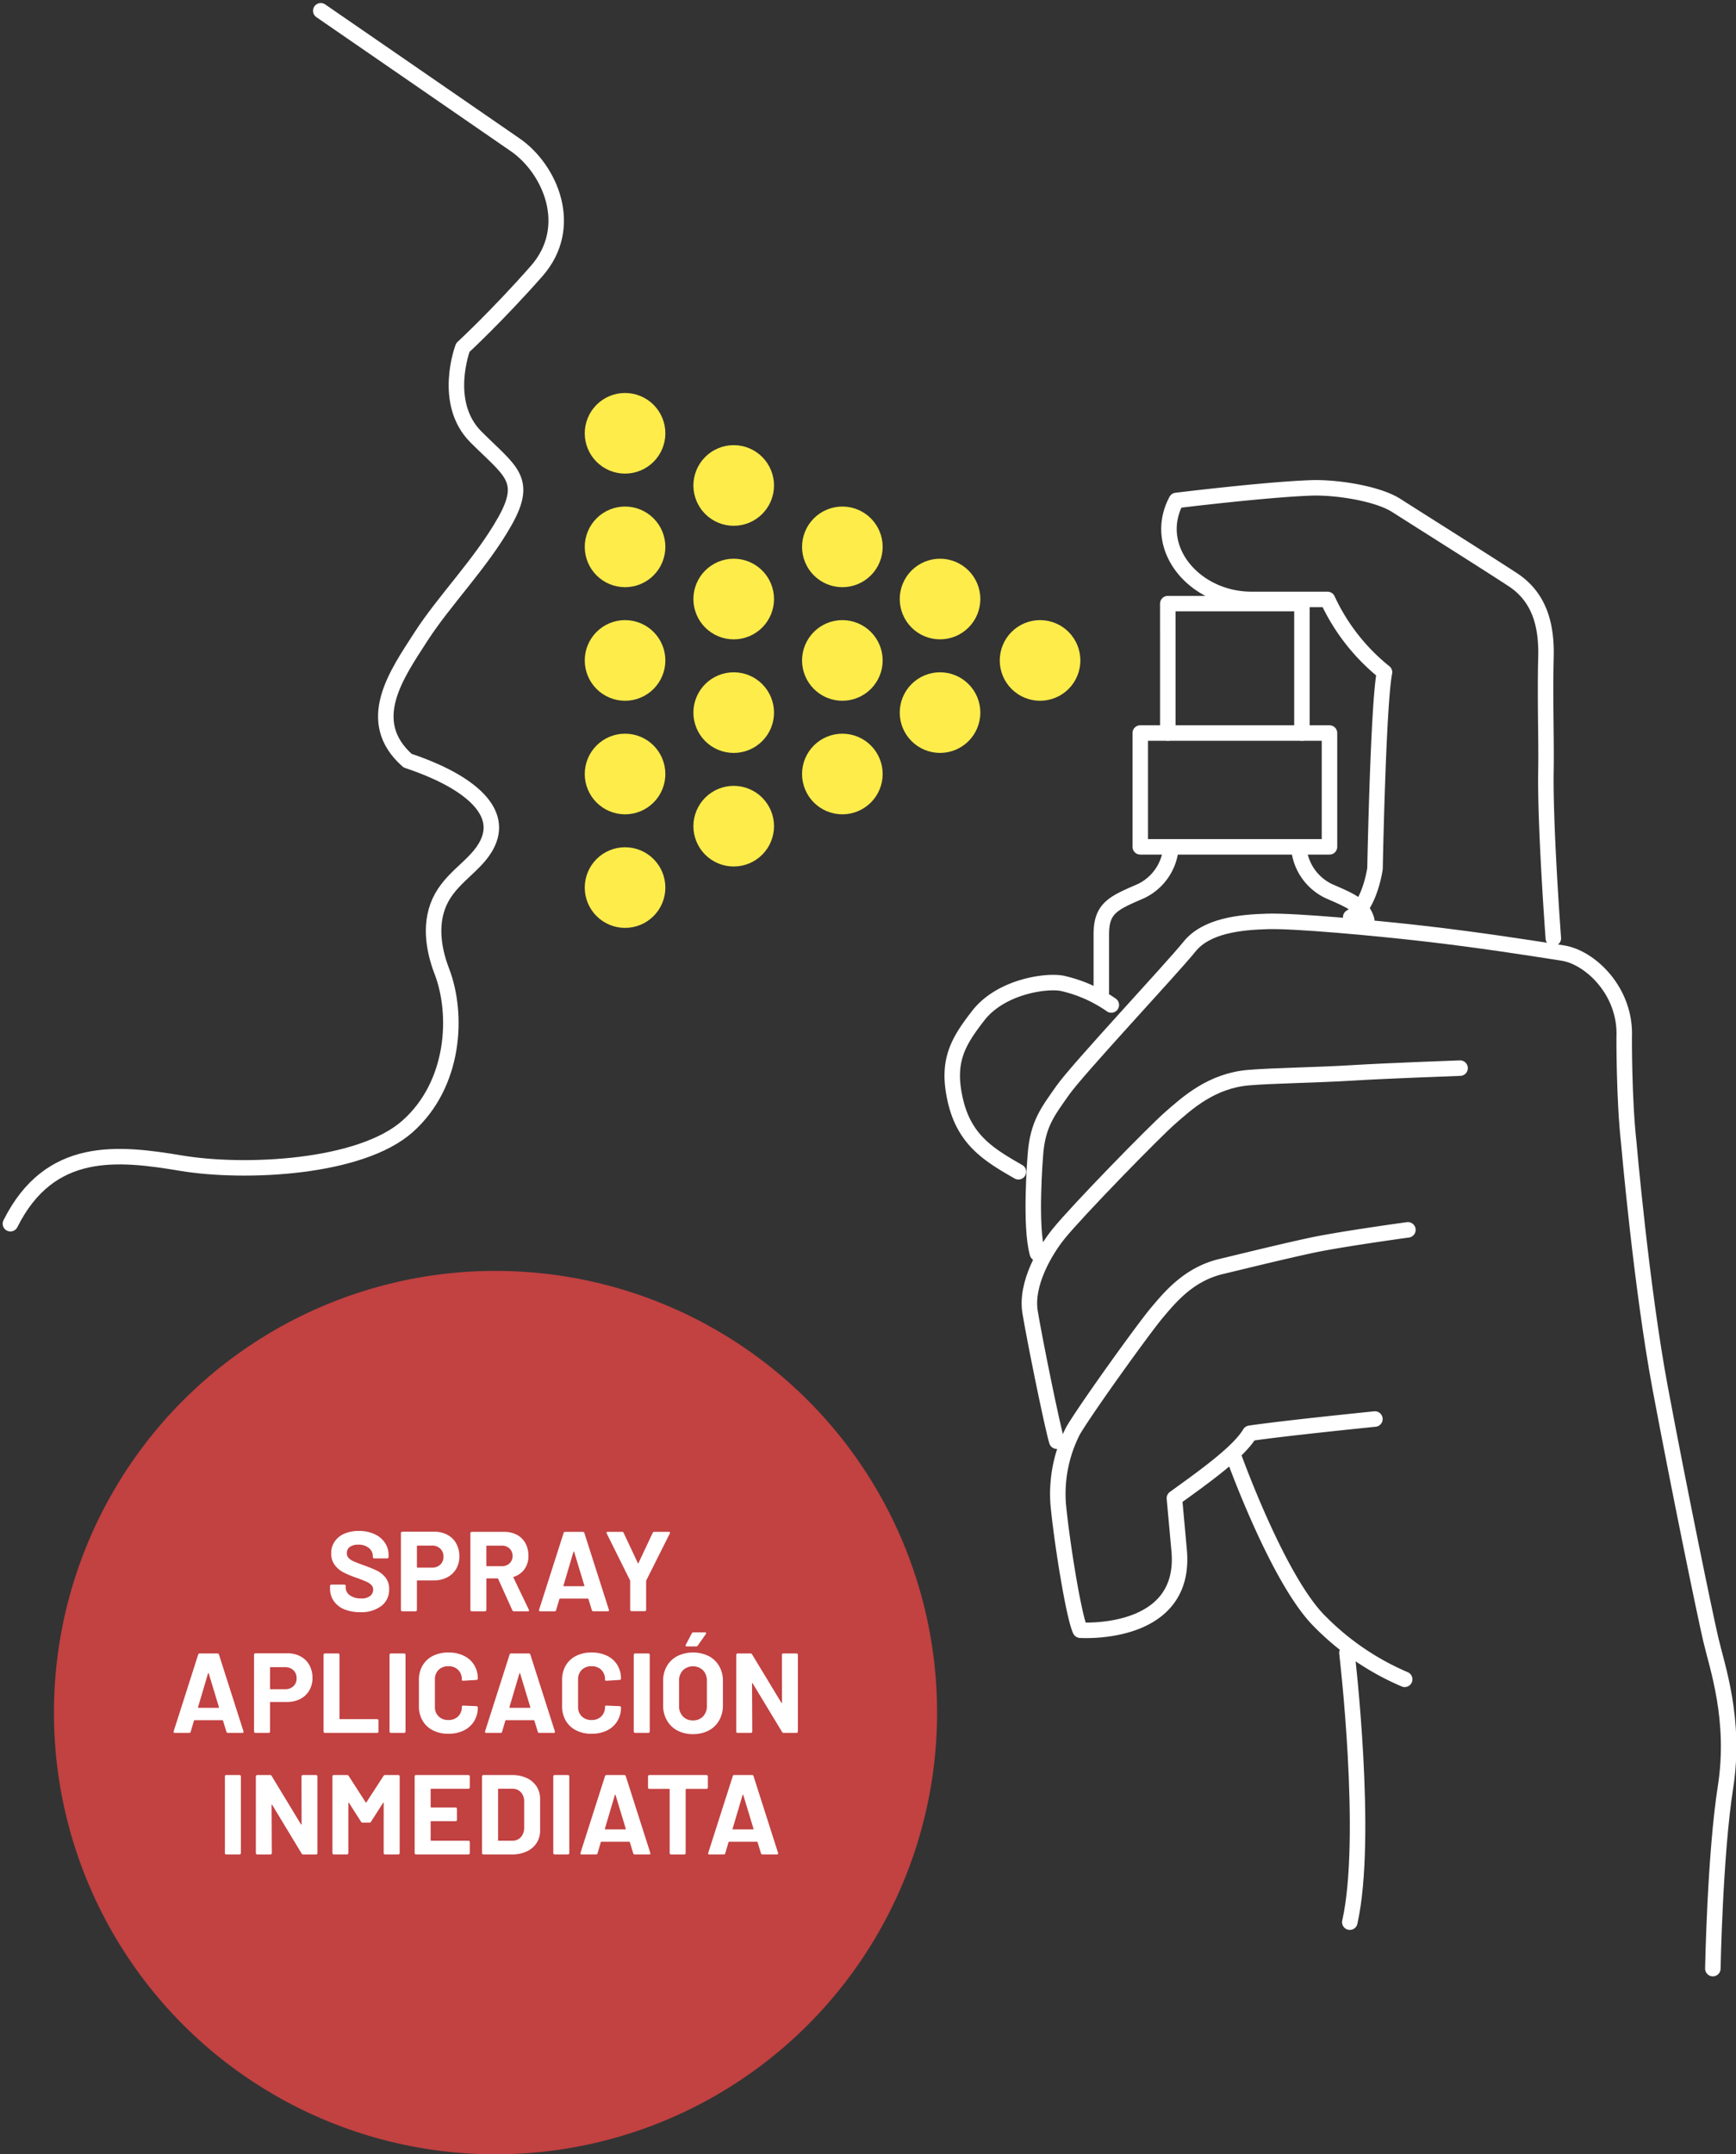 <svg xmlns="http://www.w3.org/2000/svg" xmlns:xlink="http://www.w3.org/1999/xlink" width="214.256" height="265.805" viewBox="0 0 214.256 265.805">
  <rect x="0" y="0" width="214.256" height="265.805" fill="#333333" stroke="none"/>
  <defs>
    <clipPath id="clip-path">
      <path id="Trazado_51711" data-name="Trazado 51711" d="M113.513,131.069a4.975,4.975,0,1,0,4.976-4.975,4.975,4.975,0,0,0-4.976,4.975m13.41-7.575a4.975,4.975,0,1,0,4.976-4.975,4.975,4.975,0,0,0-4.976,4.975m-13.41-6.438a4.975,4.975,0,1,0,4.976-4.974,4.975,4.975,0,0,0-4.976,4.974m26.82,0a4.975,4.975,0,1,0,4.976-4.974,4.975,4.975,0,0,0-4.976,4.974m-13.41-7.574a4.975,4.975,0,1,0,4.976-4.975,4.975,4.975,0,0,0-4.976,4.975m25.466,0a4.974,4.974,0,1,0,4.974-4.975,4.974,4.974,0,0,0-4.974,4.975m-38.876-6.438a4.975,4.975,0,1,0,4.976-4.974,4.975,4.975,0,0,0-4.976,4.974m26.82,0a4.975,4.975,0,1,0,4.976-4.974,4.975,4.975,0,0,0-4.976,4.974m24.4,0a4.975,4.975,0,1,0,4.976-4.974,4.975,4.975,0,0,0-4.976,4.974M126.923,95.47a4.975,4.975,0,1,0,4.976-4.976,4.976,4.976,0,0,0-4.976,4.976m25.466,0a4.974,4.974,0,1,0,4.974-4.976,4.975,4.975,0,0,0-4.974,4.976m-38.876-6.438a4.975,4.975,0,1,0,4.976-4.975,4.975,4.975,0,0,0-4.976,4.975m26.82,0a4.975,4.975,0,1,0,4.976-4.975,4.975,4.975,0,0,0-4.976,4.975m-13.41-7.575a4.975,4.975,0,1,0,4.976-4.975,4.976,4.976,0,0,0-4.976,4.975m-13.41-6.437a4.975,4.975,0,1,0,4.976-4.975,4.975,4.975,0,0,0-4.976,4.975" fill="none"/>
    </clipPath>
    <linearGradient id="linear-gradient" x1="-1.856" y1="3.288" x2="-1.839" y2="3.288" gradientUnits="objectBoundingBox">
      <stop offset="0" stop-color="#fff"/>
      <stop offset="1" stop-color="#fdec4a"/>
    </linearGradient>
  </defs>
  <g id="Grupo_6021" data-name="Grupo 6021" transform="translate(1007.656 -15947.195)">
    <g id="Grupo_6019" data-name="Grupo 6019" transform="translate(-1711 15878.136)">
      <g id="Grupo_658" data-name="Grupo 658" transform="translate(662 47.5)">
        <g id="Grupo_657" data-name="Grupo 657" clip-path="url(#clip-path)">
          <rect id="Rectángulo_898" data-name="Rectángulo 898" width="61.169" height="65.998" transform="translate(113.513 70.045)" fill="url(#linear-gradient)"/>
        </g>
      </g>
      <g id="Grupo_660" data-name="Grupo 660" transform="translate(662 47.5)">
        <g id="Grupo_6020" data-name="Grupo 6020">
          <path id="Trazado_51712" data-name="Trazado 51712" d="M233.055,137.326s-1.042-13.937-.911-20.839c.064-3.4-.131-8.857,0-13.839.1-3.938-.779-7.392-4.1-9.573-3.126-2.052-12.006-7.638-14.355-9.143s-7.436-2.276-10.471-2.177c-5.554.184-16.69,1.551-16.69,1.551-3.126,5.861,2.247,12.211,9.28,12.211h9.378a24.9,24.9,0,0,0,7.033,8.987c-.781,3.907-1.172,24.226-1.172,24.226s-.652,4.69-3,5.991" fill="none" stroke="#fff" stroke-linecap="round" stroke-linejoin="round" stroke-width="1.912"/>
          <path id="Trazado_51713" data-name="Trazado 51713" d="M169.384,176.205c-.977-3.321-.26-12.047-.26-12.047.26-3.908,1.562-5.471,3.386-8.076s13.545-15.109,15.63-17.714,6.251-3.027,9.638-3.125,13.235.806,19.276,1.5c6.838.782,13.2,1.781,17.193,2.41,3.321.521,7.815,4.689,7.554,10.421,0,0-.03,7.6.556,12.88,0,0,1.563,17.974,3.907,30.478s5.436,27.5,6.218,30.882,3.125,9.9,1.823,18.234-1.563,22.4-1.563,22.4" fill="none" stroke="#fff" stroke-linecap="round" stroke-linejoin="round" stroke-width="1.912"/>
          <path id="Trazado_51714" data-name="Trazado 51714" d="M221.548,153.346s-9.117.325-13.285.586-9.962.342-12.829.588c-4.559.389-7.555,3.126-9.639,4.948s-11.581,11.57-13.8,14.326c-1.629,2.02-4.1,6.145-3.518,9.662s2.706,13.966,3.292,15.919" fill="none" stroke="#fff" stroke-linecap="round" stroke-linejoin="round" stroke-width="1.912"/>
          <path id="Trazado_51715" data-name="Trazado 51715" d="M215.106,173.3s-8.283,1.129-11.953,1.917-8.586,2.007-11.1,2.607c-4,.954-6.3,3.785-7.908,5.683s-8.752,11.827-10.362,14.574a17.1,17.1,0,0,0-1.838,9.058c.472,4.937,1.938,13.9,2.719,15.555,0,0,13.187.909,12.21-9.836l-.586-6.447c3.517-2.54,7.944-5.666,9.312-8.011,4.168-.624,15.434-1.758,15.434-1.758" fill="none" stroke="#fff" stroke-linecap="round" stroke-linejoin="round" stroke-width="1.912"/>
          <path id="Trazado_51716" data-name="Trazado 51716" d="M193.514,201s5.47,15.367,10.68,20.578a32.761,32.761,0,0,0,10.516,7.177" fill="none" stroke="#fff" stroke-linecap="round" stroke-linejoin="round" stroke-width="1.912"/>
          <path id="Trazado_51717" data-name="Trazado 51717" d="M207.581,225.49s2.7,22.808.356,33.228" fill="none" stroke="#fff" stroke-linecap="round" stroke-linejoin="round" stroke-width="1.912"/>
          <path id="Trazado_51718" data-name="Trazado 51718" d="M178.5,145.554a17.15,17.15,0,0,0-6.075-2.674c-2.066-.382-7.584.438-10.336,3.976-2.561,3.292-3.952,5.672-2.824,10.519s4.127,6.673,7.774,8.757" fill="none" stroke="#fff" stroke-linecap="round" stroke-linejoin="round" stroke-width="1.912"/>
          <path id="Trazado_51719" data-name="Trazado 51719" d="M80.933,22.889s19.8,13.633,24.022,16.555,7.467,10.064,2.6,15.583-9.089,9.413-9.089,9.413-2.6,6.818,1.623,11.037,6.492,5.2,3.571,10.388-7.467,9.74-10.388,14.284-7.142,10.388-1.624,15.258c6.818,2.273,11.552,5.716,10.064,9.74-1.067,2.888-4.22,4.219-5.843,7.14s-1.044,6.38,0,9.091c2.056,5.339,1.623,13.958-4.221,19.152s-20.127,5.843-27.918,4.546-16.231-2.273-21.1,7.466" fill="none" stroke="#fff" stroke-linecap="round" stroke-linejoin="round" stroke-width="1.912"/>
          <path id="Trazado_51720" data-name="Trazado 51720" d="M210.021,135.059c-.519-1.774-2-2.39-4.666-3.547a6.537,6.537,0,0,1-3.695-5.174" fill="none" stroke="#fff" stroke-linecap="round" stroke-linejoin="round" stroke-width="1.912"/>
          <path id="Trazado_51721" data-name="Trazado 51721" d="M185.842,126.338a6.535,6.535,0,0,1-3.695,5.174c-3.4,1.478-4.879,2.07-4.879,5.321,0,.547,0,4.668,0,7.158" fill="none" stroke="#fff" stroke-linecap="round" stroke-linejoin="round" stroke-width="1.912"/>
          <path id="Trazado_51722" data-name="Trazado 51722" d="M185.473,99.16V96.034h16.555V112h3.4v14.043H182.074V112h3.4V99.16Z" fill="none" stroke="#fff" stroke-linecap="round" stroke-linejoin="round" stroke-width="1.912"/>
          <line id="Línea_13" data-name="Línea 13" x1="16.555" transform="translate(185.473 112)" fill="none" stroke="#fff" stroke-linecap="round" stroke-linejoin="round" stroke-width="1.912"/>
        </g>
      </g>
      <g id="Grupo_6019-2" data-name="Grupo 6019" transform="translate(508.639 24.314)">
        <circle id="Elipse_62" data-name="Elipse 62" cx="54.5" cy="54.5" r="54.5" transform="translate(201.361 201.549)" fill="#c24141"/>
        <g id="Spray_aplicación_inmediata" data-name="Spray aplicación inmediata" style="isolation: isolate">
          <g id="Grupo_6022" data-name="Grupo 6022" style="isolation: isolate">
            <path id="Trazado_53174" data-name="Trazado 53174" d="M237.188,243.3a2.886,2.886,0,0,1-1.294-1.021,2.671,2.671,0,0,1-.456-1.548v-.308a.169.169,0,0,1,.168-.168h1.6a.166.166,0,0,1,.119.049.165.165,0,0,1,.049.119v.21a1.145,1.145,0,0,0,.518.946,2.3,2.3,0,0,0,1.4.384,1.652,1.652,0,0,0,1.106-.315.99.99,0,0,0,.364-.777.785.785,0,0,0-.224-.567,2.019,2.019,0,0,0-.609-.406q-.385-.174-1.225-.483a11.889,11.889,0,0,1-1.59-.658,3.17,3.17,0,0,1-1.091-.917,2.3,2.3,0,0,1-.441-1.434,2.523,2.523,0,0,1,.434-1.471,2.765,2.765,0,0,1,1.2-.966,4.426,4.426,0,0,1,1.778-.336,4.547,4.547,0,0,1,1.9.378,3.087,3.087,0,0,1,1.3,1.058,2.7,2.7,0,0,1,.47,1.574v.21a.167.167,0,0,1-.168.168h-1.61a.167.167,0,0,1-.168-.168v-.111a1.268,1.268,0,0,0-.484-1,1.962,1.962,0,0,0-1.322-.413,1.676,1.676,0,0,0-1.03.279.913.913,0,0,0-.37.77.836.836,0,0,0,.217.588,1.89,1.89,0,0,0,.644.427q.426.189,1.322.512a16.48,16.48,0,0,1,1.561.643,3.11,3.11,0,0,1,1.022.833,2.182,2.182,0,0,1,.455,1.435,2.5,2.5,0,0,1-.965,2.079,4.112,4.112,0,0,1-2.619.764A4.986,4.986,0,0,1,237.188,243.3Z" fill="#fff"/>
            <path id="Trazado_53175" data-name="Trazado 53175" d="M249.928,234.114a2.662,2.662,0,0,1,1.085,1.07,3.214,3.214,0,0,1,.385,1.589,3,3,0,0,1-.4,1.555,2.729,2.729,0,0,1-1.121,1.043,3.579,3.579,0,0,1-1.659.371h-1.988a.062.062,0,0,0-.07.069v3.57a.167.167,0,0,1-.168.168h-1.638a.162.162,0,0,1-.119-.049.165.165,0,0,1-.049-.119V233.9a.162.162,0,0,1,.049-.118.159.159,0,0,1,.119-.05H248.3A3.355,3.355,0,0,1,249.928,234.114Zm-.882,3.675a1.278,1.278,0,0,0,.392-.974,1.314,1.314,0,0,0-.392-.993,1.426,1.426,0,0,0-1.036-.379h-1.778a.062.062,0,0,0-.07.07v2.576a.063.063,0,0,0,.07.071h1.778A1.447,1.447,0,0,0,249.046,237.789Z" fill="#fff"/>
            <path id="Trazado_53176" data-name="Trazado 53176" d="M257.937,243.423l-1.75-3.878a.091.091,0,0,0-.084-.055h-1.3a.061.061,0,0,0-.07.069v3.822a.167.167,0,0,1-.168.168h-1.638a.167.167,0,0,1-.168-.168v-9.464a.166.166,0,0,1,.168-.167h4a3.281,3.281,0,0,1,1.575.364,2.548,2.548,0,0,1,1.05,1.035,3.171,3.171,0,0,1,.371,1.555,2.763,2.763,0,0,1-.476,1.63,2.524,2.524,0,0,1-1.33.959.067.067,0,0,0-.042.1l1.9,3.962a.211.211,0,0,1,.028.084c0,.075-.051.112-.154.112h-1.722A.2.2,0,0,1,257.937,243.423Zm-3.207-7.91v2.4a.061.061,0,0,0,.07.069h1.834a1.337,1.337,0,0,0,.959-.35,1.2,1.2,0,0,0,.371-.91,1.22,1.22,0,0,0-.371-.917,1.325,1.325,0,0,0-.959-.357H254.8A.062.062,0,0,0,254.73,235.513Z" fill="#fff"/>
            <path id="Trazado_53177" data-name="Trazado 53177" d="M267.75,243.41l-.42-1.372c-.018-.038-.042-.057-.07-.057h-3.445q-.041,0-.069.057l-.406,1.372a.176.176,0,0,1-.182.139H261.38a.156.156,0,0,1-.126-.049.153.153,0,0,1-.014-.147l3.024-9.464a.175.175,0,0,1,.182-.139h2.2a.175.175,0,0,1,.182.139l3.024,9.464a.165.165,0,0,1,.014.07c0,.084-.052.126-.154.126h-1.778A.176.176,0,0,1,267.75,243.41Zm-3.444-2.954h2.464c.056,0,.075-.029.056-.084l-1.261-4.159q-.012-.056-.042-.048t-.042.048l-1.231,4.159C264.24,240.427,264.259,240.456,264.306,240.456Z" fill="#fff"/>
            <path id="Trazado_53178" data-name="Trazado 53178" d="M272.53,243.486a.161.161,0,0,1-.049-.118v-3.542a.2.2,0,0,0-.013-.084l-2.884-5.8a.2.2,0,0,1-.028-.085c0-.074.05-.111.154-.111h1.764a.2.2,0,0,1,.2.125l1.75,3.724c.027.057.056.057.084,0l1.75-3.724a.2.2,0,0,1,.2-.125h1.792a.156.156,0,0,1,.134.048.154.154,0,0,1-.008.148l-2.911,5.8a.183.183,0,0,0-.015.084v3.542a.16.16,0,0,1-.048.118.165.165,0,0,1-.12.05h-1.624A.163.163,0,0,1,272.53,243.486Z" fill="#fff"/>
          </g>
          <g id="Grupo_6023" data-name="Grupo 6023" style="isolation: isolate">
            <path id="Trazado_53179" data-name="Trazado 53179" d="M222.649,258.41l-.42-1.372c-.018-.037-.042-.057-.069-.057h-3.445c-.028,0-.051.02-.069.057l-.406,1.372a.177.177,0,0,1-.182.14H216.28a.163.163,0,0,1-.127-.049.153.153,0,0,1-.013-.147l3.024-9.465a.174.174,0,0,1,.182-.139h2.2a.176.176,0,0,1,.183.139l3.024,9.465a.161.161,0,0,1,.014.07c0,.084-.052.126-.155.126h-1.777A.177.177,0,0,1,222.649,258.41Zm-3.443-2.954h2.463c.057,0,.075-.029.057-.084l-1.261-4.159q-.014-.056-.042-.048t-.042.048l-1.232,4.159C219.14,255.427,219.159,255.456,219.206,255.456Z" fill="#fff"/>
            <path id="Trazado_53180" data-name="Trazado 53180" d="M231.8,249.114a2.662,2.662,0,0,1,1.085,1.07,3.214,3.214,0,0,1,.385,1.589,2.992,2.992,0,0,1-.4,1.555,2.721,2.721,0,0,1-1.12,1.043,3.579,3.579,0,0,1-1.659.371h-1.988a.061.061,0,0,0-.07.069v3.571a.161.161,0,0,1-.049.119.163.163,0,0,1-.119.049h-1.638a.167.167,0,0,1-.168-.168V248.9a.162.162,0,0,1,.049-.118.159.159,0,0,1,.119-.05h3.948A3.355,3.355,0,0,1,231.8,249.114Zm-.882,3.675a1.278,1.278,0,0,0,.392-.974,1.314,1.314,0,0,0-.392-.993,1.426,1.426,0,0,0-1.036-.379h-1.778a.062.062,0,0,0-.07.07v2.576a.062.062,0,0,0,.07.071h1.778A1.447,1.447,0,0,0,230.923,252.789Z" fill="#fff"/>
            <path id="Trazado_53181" data-name="Trazado 53181" d="M234.682,258.5a.161.161,0,0,1-.049-.119v-9.465a.166.166,0,0,1,.168-.167h1.638a.166.166,0,0,1,.168.167v7.869a.061.061,0,0,0,.07.069h4.578a.166.166,0,0,1,.12.05.161.161,0,0,1,.048.118v1.359a.164.164,0,0,1-.048.119.169.169,0,0,1-.12.049H234.8A.165.165,0,0,1,234.682,258.5Z" fill="#fff"/>
            <path id="Trazado_53182" data-name="Trazado 53182" d="M242.83,258.5a.161.161,0,0,1-.049-.119v-9.465a.166.166,0,0,1,.168-.167h1.638a.166.166,0,0,1,.168.167v9.465a.161.161,0,0,1-.049.119.165.165,0,0,1-.119.049h-1.638A.165.165,0,0,1,242.83,258.5Z" fill="#fff"/>
            <path id="Trazado_53183" data-name="Trazado 53183" d="M248.129,258.234a3.062,3.062,0,0,1-1.274-1.2,3.473,3.473,0,0,1-.448-1.779v-3.234a3.46,3.46,0,0,1,.448-1.777,3.02,3.02,0,0,1,1.274-1.191,4.178,4.178,0,0,1,1.918-.42,4.267,4.267,0,0,1,1.9.4,3,3,0,0,1,1.274,1.133,3.171,3.171,0,0,1,.455,1.7c0,.084-.056.134-.168.153l-1.638.1h-.028c-.093,0-.14-.052-.14-.155a1.6,1.6,0,0,0-.455-1.189,1.632,1.632,0,0,0-1.2-.448,1.649,1.649,0,0,0-1.211.448,1.6,1.6,0,0,0-.455,1.189v3.374a1.576,1.576,0,0,0,.455,1.176,1.649,1.649,0,0,0,1.211.448,1.632,1.632,0,0,0,1.2-.448,1.576,1.576,0,0,0,.455-1.176c0-.1.056-.154.168-.154l1.638.07a.177.177,0,0,1,.119.042.127.127,0,0,1,.049.1,3.2,3.2,0,0,1-.455,1.708,3.036,3.036,0,0,1-1.274,1.149,4.227,4.227,0,0,1-1.9.406A4.1,4.1,0,0,1,248.129,258.234Z" fill="#fff"/>
            <path id="Trazado_53184" data-name="Trazado 53184" d="M261.078,258.41l-.42-1.372c-.018-.037-.042-.057-.069-.057h-3.444c-.029,0-.052.02-.071.057l-.4,1.372a.176.176,0,0,1-.182.14h-1.778a.159.159,0,0,1-.126-.049.153.153,0,0,1-.014-.147l3.024-9.465a.174.174,0,0,1,.181-.139h2.2a.174.174,0,0,1,.181.139l3.025,9.465a.178.178,0,0,1,.013.07c0,.084-.051.126-.154.126h-1.777A.177.177,0,0,1,261.078,258.41Zm-3.443-2.954H260.1c.055,0,.074-.029.055-.084l-1.259-4.159q-.015-.056-.042-.048a.06.06,0,0,0-.042.048l-1.233,4.159C257.569,255.427,257.588,255.456,257.635,255.456Z" fill="#fff"/>
            <path id="Trazado_53185" data-name="Trazado 53185" d="M265.8,258.234a3.062,3.062,0,0,1-1.274-1.2,3.483,3.483,0,0,1-.448-1.779v-3.234a3.47,3.47,0,0,1,.448-1.777,3.02,3.02,0,0,1,1.274-1.191,4.178,4.178,0,0,1,1.918-.42,4.267,4.267,0,0,1,1.9.4,3.009,3.009,0,0,1,1.275,1.133,3.18,3.18,0,0,1,.454,1.7c0,.084-.056.134-.168.153l-1.638.1h-.028c-.093,0-.14-.052-.14-.155a1.592,1.592,0,0,0-.455-1.189,1.632,1.632,0,0,0-1.2-.448,1.651,1.651,0,0,0-1.211.448,1.6,1.6,0,0,0-.455,1.189v3.374a1.576,1.576,0,0,0,.455,1.176,1.651,1.651,0,0,0,1.211.448,1.632,1.632,0,0,0,1.2-.448,1.572,1.572,0,0,0,.455-1.176c0-.1.056-.154.168-.154l1.638.07a.175.175,0,0,1,.119.042.127.127,0,0,1,.049.1,3.211,3.211,0,0,1-.454,1.708,3.044,3.044,0,0,1-1.275,1.149,4.227,4.227,0,0,1-1.9.406A4.1,4.1,0,0,1,265.8,258.234Z" fill="#fff"/>
            <path id="Trazado_53186" data-name="Trazado 53186" d="M272.971,258.5a.161.161,0,0,1-.049-.119v-9.465a.166.166,0,0,1,.168-.167h1.639a.166.166,0,0,1,.167.167v9.465a.161.161,0,0,1-.049.119.166.166,0,0,1-.118.049H273.09A.165.165,0,0,1,272.971,258.5Z" fill="#fff"/>
            <path id="Trazado_53187" data-name="Trazado 53187" d="M278.3,258.256A3.215,3.215,0,0,1,277.01,257a3.667,3.667,0,0,1-.462-1.856v-3a3.593,3.593,0,0,1,.462-1.834,3.186,3.186,0,0,1,1.295-1.238,4.443,4.443,0,0,1,3.864,0,3.192,3.192,0,0,1,1.295,1.238,3.6,3.6,0,0,1,.462,1.834v3a3.715,3.715,0,0,1-.462,1.863,3.164,3.164,0,0,1-1.295,1.253,4.089,4.089,0,0,1-1.94.441A4,4,0,0,1,278.3,258.256Zm3.171-1.737a1.79,1.79,0,0,0,.476-1.3v-3.08a1.822,1.822,0,0,0-.47-1.308,1.809,1.809,0,0,0-2.491,0,1.826,1.826,0,0,0-.47,1.308v3.08a1.8,1.8,0,0,0,.47,1.3,1.636,1.636,0,0,0,1.238.491A1.661,1.661,0,0,0,281.476,256.519Zm-2.142-8.693a.156.156,0,0,1,.014-.141l.742-1.414a.208.208,0,0,1,.21-.126h1.414a.141.141,0,0,1,.133.063.137.137,0,0,1-.021.147l-.994,1.414a.219.219,0,0,1-.2.112H279.46C279.395,247.881,279.353,247.863,279.334,247.826Z" fill="#fff"/>
            <path id="Trazado_53188" data-name="Trazado 53188" d="M291.255,248.8a.162.162,0,0,1,.119-.048h1.638a.164.164,0,0,1,.119.048.168.168,0,0,1,.049.119v9.465a.167.167,0,0,1-.168.168H291.43a.2.2,0,0,1-.2-.112l-3.626-5.992c-.018-.029-.037-.04-.055-.035s-.029.025-.029.062l.029,5.909a.167.167,0,0,1-.168.168h-1.638a.163.163,0,0,1-.119-.049.161.161,0,0,1-.049-.119v-9.465a.164.164,0,0,1,.049-.119.162.162,0,0,1,.119-.048h1.582a.2.2,0,0,1,.2.111l3.613,5.965c.018.027.037.039.055.034s.029-.026.029-.063l-.014-5.88A.164.164,0,0,1,291.255,248.8Z" fill="#fff"/>
          </g>
          <g id="Grupo_6024" data-name="Grupo 6024" style="isolation: isolate">
            <path id="Trazado_53189" data-name="Trazado 53189" d="M222.509,273.5a.165.165,0,0,1-.049-.119v-9.464a.165.165,0,0,1,.049-.119.166.166,0,0,1,.119-.049h1.639a.169.169,0,0,1,.168.168v9.464a.169.169,0,0,1-.168.168h-1.639A.166.166,0,0,1,222.509,273.5Z" fill="#fff"/>
            <path id="Trazado_53190" data-name="Trazado 53190" d="M231.959,263.8a.165.165,0,0,1,.119-.049h1.638a.165.165,0,0,1,.119.049.161.161,0,0,1,.049.119v9.464a.161.161,0,0,1-.049.119.165.165,0,0,1-.119.049h-1.582a.2.2,0,0,1-.2-.112l-3.626-5.992c-.019-.028-.037-.04-.056-.035s-.028.026-.028.063l.028,5.908a.161.161,0,0,1-.049.119.165.165,0,0,1-.119.049H226.45a.165.165,0,0,1-.119-.049.161.161,0,0,1-.049-.119v-9.464a.161.161,0,0,1,.049-.119.165.165,0,0,1,.119-.049h1.582a.2.2,0,0,1,.2.111l3.612,5.965c.019.028.037.039.056.034s.028-.025.028-.062l-.014-5.88A.161.161,0,0,1,231.959,263.8Z" fill="#fff"/>
            <path id="Trazado_53191" data-name="Trazado 53191" d="M242.228,263.75h1.638a.165.165,0,0,1,.119.049.161.161,0,0,1,.049.119v9.464a.161.161,0,0,1-.049.119.165.165,0,0,1-.119.049h-1.638a.165.165,0,0,1-.119-.049.161.161,0,0,1-.049-.119v-6.174c0-.037-.01-.057-.028-.057s-.037.015-.056.042l-1.484,2.325a.219.219,0,0,1-.2.112h-.826a.218.218,0,0,1-.2-.112l-1.484-2.325c-.019-.027-.038-.039-.056-.034s-.028.026-.028.063v6.16a.167.167,0,0,1-.168.168H235.9a.163.163,0,0,1-.119-.049.161.161,0,0,1-.049-.119v-9.464a.161.161,0,0,1,.049-.119.163.163,0,0,1,.119-.049h1.638a.22.22,0,0,1,.2.111l2.1,3.263q.042.084.084,0l2.114-3.263A.22.22,0,0,1,242.228,263.75Z" fill="#fff"/>
            <path id="Trazado_53192" data-name="Trazado 53192" d="M252.637,265.395a.159.159,0,0,1-.118.048h-4.593a.062.062,0,0,0-.07.071v2.17a.062.062,0,0,0,.07.07h3.011a.164.164,0,0,1,.118.049.161.161,0,0,1,.049.119v1.358a.169.169,0,0,1-.167.168h-3.011a.062.062,0,0,0-.07.07v2.268a.061.061,0,0,0,.07.069h4.593a.171.171,0,0,1,.168.168v1.359a.162.162,0,0,1-.05.119.164.164,0,0,1-.118.049H246.05a.165.165,0,0,1-.119-.049.161.161,0,0,1-.049-.119v-9.464a.161.161,0,0,1,.049-.119.165.165,0,0,1,.119-.049h6.469a.164.164,0,0,1,.118.049.162.162,0,0,1,.05.119v1.357A.164.164,0,0,1,252.637,265.395Z" fill="#fff"/>
            <path id="Trazado_53193" data-name="Trazado 53193" d="M254.247,273.5a.161.161,0,0,1-.049-.119v-9.464a.161.161,0,0,1,.049-.119.165.165,0,0,1,.119-.049h3.5a4.3,4.3,0,0,1,1.841.371,2.864,2.864,0,0,1,1.225,1.043,2.8,2.8,0,0,1,.434,1.554v3.864a2.8,2.8,0,0,1-.434,1.554,2.863,2.863,0,0,1-1.225,1.043,4.3,4.3,0,0,1-1.841.371h-3.5A.165.165,0,0,1,254.247,273.5Zm2-1.646h1.694a1.351,1.351,0,0,0,1.043-.433,1.7,1.7,0,0,0,.413-1.162v-3.22a1.65,1.65,0,0,0-.4-1.162,1.386,1.386,0,0,0-1.071-.435h-1.68a.062.062,0,0,0-.07.071v6.272A.061.061,0,0,0,256.242,271.855Z" fill="#fff"/>
            <path id="Trazado_53194" data-name="Trazado 53194" d="M263.039,273.5a.161.161,0,0,1-.049-.119v-9.464a.161.161,0,0,1,.049-.119.163.163,0,0,1,.119-.049H264.8a.167.167,0,0,1,.168.168v9.464a.167.167,0,0,1-.168.168h-1.638A.163.163,0,0,1,263.039,273.5Z" fill="#fff"/>
            <path id="Trazado_53195" data-name="Trazado 53195" d="M272.859,273.41l-.42-1.372c-.018-.037-.042-.057-.069-.057h-3.444c-.029,0-.052.02-.071.057l-.4,1.372a.176.176,0,0,1-.182.14H266.49a.163.163,0,0,1-.127-.049.156.156,0,0,1-.013-.147l3.024-9.464a.175.175,0,0,1,.182-.14h2.2a.176.176,0,0,1,.182.14l3.024,9.464a.161.161,0,0,1,.014.07c0,.084-.052.126-.155.126h-1.777A.177.177,0,0,1,272.859,273.41Zm-3.443-2.954h2.464c.056,0,.074-.028.056-.084l-1.26-4.158c-.01-.037-.024-.054-.042-.049a.065.065,0,0,0-.042.049l-1.233,4.158C269.351,270.428,269.369,270.456,269.416,270.456Z" fill="#fff"/>
            <path id="Trazado_53196" data-name="Trazado 53196" d="M282.022,263.8a.161.161,0,0,1,.049.119v1.372a.161.161,0,0,1-.049.119.165.165,0,0,1-.119.049H279.4a.062.062,0,0,0-.07.069v7.855a.161.161,0,0,1-.049.119.165.165,0,0,1-.119.049h-1.638a.166.166,0,0,1-.119-.049.16.16,0,0,1-.048-.119v-7.855a.062.062,0,0,0-.071-.069h-2.435a.163.163,0,0,1-.119-.049.157.157,0,0,1-.049-.119v-1.372a.157.157,0,0,1,.049-.119.163.163,0,0,1,.119-.049H281.9A.165.165,0,0,1,282.022,263.8Z" fill="#fff"/>
            <path id="Trazado_53197" data-name="Trazado 53197" d="M288.623,273.41l-.42-1.372c-.018-.037-.042-.057-.069-.057h-3.445c-.028,0-.051.02-.07.057l-.4,1.372a.177.177,0,0,1-.183.14h-1.777a.135.135,0,0,1-.141-.2l3.025-9.464a.175.175,0,0,1,.181-.14h2.2a.175.175,0,0,1,.181.14l3.025,9.464a.178.178,0,0,1,.013.07c0,.084-.051.126-.154.126h-1.777A.177.177,0,0,1,288.623,273.41Zm-3.443-2.954h2.464c.055,0,.074-.028.055-.084l-1.26-4.158c-.009-.037-.023-.054-.042-.049a.067.067,0,0,0-.042.049l-1.232,4.158Q285.11,270.456,285.18,270.456Z" fill="#fff"/>
          </g>
        </g>
      </g>
    </g>
  </g>
</svg>
